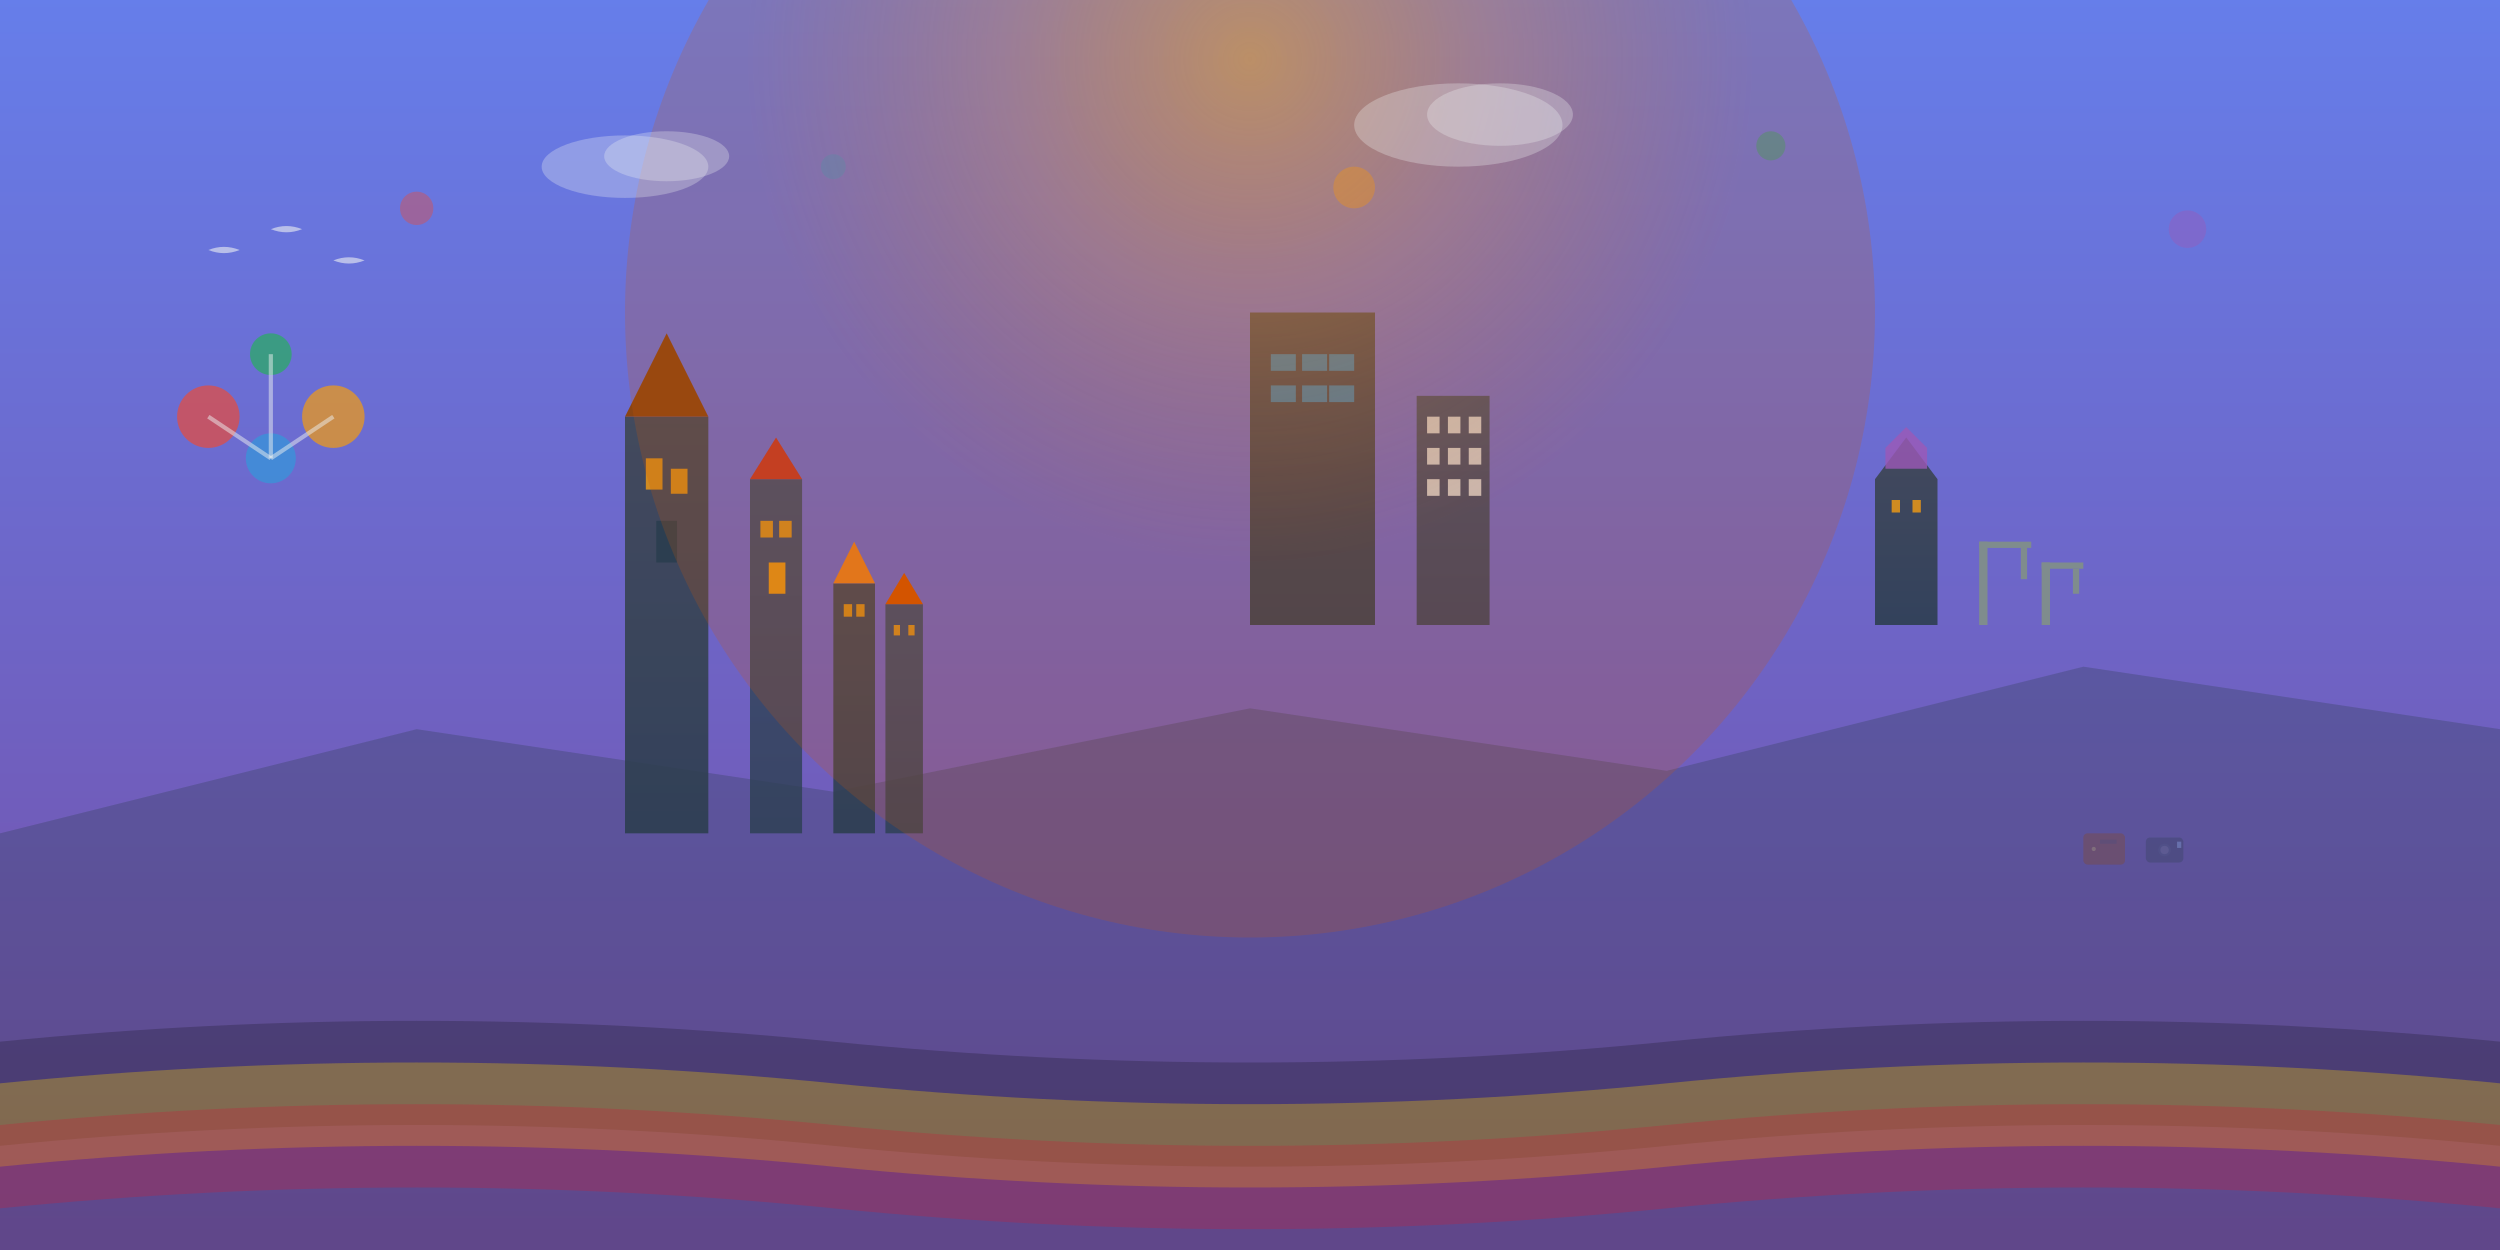 <svg xmlns="http://www.w3.org/2000/svg" viewBox="0 0 1200 600" width="1200" height="600">
  <rect x="0" y="0" width="1200" height="600" fill="#333333" stroke="none"/>
  <defs>
    <linearGradient id="skyGradient" x1="0%" y1="0%" x2="0%" y2="100%">
      <stop offset="0%" style="stop-color:#667EEA;stop-opacity:1" />
      <stop offset="100%" style="stop-color:#764BA2;stop-opacity:1" />
    </linearGradient>
    
    <linearGradient id="buildingGradient1" x1="0%" y1="0%" x2="0%" y2="100%">
      <stop offset="0%" style="stop-color:#3E4651;stop-opacity:0.9" />
      <stop offset="100%" style="stop-color:#2C3E50;stop-opacity:0.9" />
    </linearGradient>
    
    <linearGradient id="buildingGradient2" x1="0%" y1="0%" x2="0%" y2="100%">
      <stop offset="0%" style="stop-color:#34495E;stop-opacity:0.8" />
      <stop offset="100%" style="stop-color:#2C3E50;stop-opacity:0.8" />
    </linearGradient>
    
    <radialGradient id="lightGradient" cx="50%" cy="30%" r="40%">
      <stop offset="0%" style="stop-color:#F39C12;stop-opacity:0.6" />
      <stop offset="50%" style="stop-color:#E67E22;stop-opacity:0.4" />
      <stop offset="100%" style="stop-color:#D35400;stop-opacity:0.2" />
    </radialGradient>
    
    <pattern id="brickPattern" patternUnits="userSpaceOnUse" width="20" height="10">
      <rect width="20" height="10" fill="#8B4513" opacity="0.3"/>
      <rect x="0" y="0" width="10" height="5" fill="#A0522D" opacity="0.2"/>
      <rect x="10" y="5" width="10" height="5" fill="#A0522D" opacity="0.2"/>
    </pattern>
  </defs>
  
  <!-- Sky background -->
  <rect width="1200" height="600" fill="url(#skyGradient)"/>
  
  <!-- Abstract geometric shapes for depth -->
  <polygon points="0,400 200,350 400,380 600,340 800,370 1000,320 1200,350 1200,600 0,600" 
           fill="#2C3E50" opacity="0.3"/>
  
  <!-- Brussels-inspired skyline -->
  <!-- Atomium-inspired structure -->
  <g transform="translate(100, 200)">
    <circle cx="0" cy="0" r="15" fill="#E74C3C" opacity="0.7"/>
    <circle cx="30" cy="20" r="12" fill="#3498DB" opacity="0.7"/>
    <circle cx="60" cy="0" r="15" fill="#F39C12" opacity="0.7"/>
    <circle cx="30" cy="-30" r="10" fill="#27AE60" opacity="0.7"/>
    <line x1="0" y1="0" x2="30" y2="20" stroke="#ECF0F1" stroke-width="2" opacity="0.5"/>
    <line x1="30" y1="20" x2="60" y2="0" stroke="#ECF0F1" stroke-width="2" opacity="0.5"/>
    <line x1="30" y1="20" x2="30" y2="-30" stroke="#ECF0F1" stroke-width="2" opacity="0.5"/>
  </g>
  
  <!-- Medieval buildings (Bruges/Ghent inspired) -->
  <g transform="translate(300, 200)">
    <!-- Gothic cathedral -->
    <rect x="0" y="0" width="40" height="200" fill="url(#buildingGradient1)"/>
    <polygon points="0,0 20,-40 40,0" fill="#8B4513"/>
    <rect x="10" y="20" width="8" height="15" fill="#F39C12" opacity="0.8"/>
    <rect x="22" y="25" width="8" height="12" fill="#F39C12" opacity="0.8"/>
    <rect x="15" y="50" width="10" height="20" fill="#2C3E50"/>
    
    <!-- Bell tower -->
    <rect x="60" y="30" width="25" height="170" fill="url(#buildingGradient2)"/>
    <polygon points="60,30 72.5,10 85,30" fill="#C0392B"/>
    <rect x="65" y="50" width="6" height="8" fill="#F39C12" opacity="0.8"/>
    <rect x="74" y="50" width="6" height="8" fill="#F39C12" opacity="0.8"/>
    <rect x="69" y="70" width="8" height="15" fill="#F39C12" opacity="0.9"/>
    
    <!-- Guild houses -->
    <rect x="100" y="80" width="20" height="120" fill="url(#buildingGradient1)"/>
    <polygon points="100,80 110,60 120,80" fill="#E67E22"/>
    <rect x="105" y="90" width="4" height="6" fill="#F39C12" opacity="0.8"/>
    <rect x="111" y="90" width="4" height="6" fill="#F39C12" opacity="0.8"/>
    
    <rect x="125" y="90" width="18" height="110" fill="url(#buildingGradient2)"/>
    <polygon points="125,90 134,75 143,90" fill="#D35400"/>
    <rect x="129" y="100" width="3" height="5" fill="#F39C12" opacity="0.8"/>
    <rect x="136" y="100" width="3" height="5" fill="#F39C12" opacity="0.8"/>
  </g>
  
  <!-- Modern Brussels buildings -->
  <g transform="translate(600, 150)">
    <!-- EU Parliament inspired -->
    <rect x="0" y="0" width="60" height="150" fill="url(#buildingGradient1)"/>
    <rect x="10" y="20" width="12" height="8" fill="#3498DB" opacity="0.7"/>
    <rect x="25" y="20" width="12" height="8" fill="#3498DB" opacity="0.7"/>
    <rect x="38" y="20" width="12" height="8" fill="#3498DB" opacity="0.7"/>
    <rect x="10" y="35" width="12" height="8" fill="#3498DB" opacity="0.7"/>
    <rect x="25" y="35" width="12" height="8" fill="#3498DB" opacity="0.7"/>
    <rect x="38" y="35" width="12" height="8" fill="#3498DB" opacity="0.7"/>
    
    <!-- Modern office building -->
    <rect x="80" y="40" width="35" height="110" fill="url(#buildingGradient2)"/>
    <rect x="85" y="50" width="6" height="8" fill="#ECF0F1" opacity="0.8"/>
    <rect x="95" y="50" width="6" height="8" fill="#ECF0F1" opacity="0.8"/>
    <rect x="105" y="50" width="6" height="8" fill="#ECF0F1" opacity="0.8"/>
    <rect x="85" y="65" width="6" height="8" fill="#ECF0F1" opacity="0.8"/>
    <rect x="95" y="65" width="6" height="8" fill="#ECF0F1" opacity="0.8"/>
    <rect x="105" y="65" width="6" height="8" fill="#ECF0F1" opacity="0.8"/>
    <rect x="85" y="80" width="6" height="8" fill="#ECF0F1" opacity="0.8"/>
    <rect x="95" y="80" width="6" height="8" fill="#ECF0F1" opacity="0.8"/>
    <rect x="105" y="80" width="6" height="8" fill="#ECF0F1" opacity="0.8"/>
  </g>
  
  <!-- Antwerp port and diamond district inspired -->
  <g transform="translate(900, 180)">
    <!-- Diamond building -->
    <polygon points="0,50 15,30 30,50 30,120 0,120" fill="url(#buildingGradient1)"/>
    <polygon points="5,35 15,25 25,35 25,45 5,45" fill="#9B59B6" opacity="0.8"/>
    <rect x="8" y="60" width="4" height="6" fill="#F39C12" opacity="0.8"/>
    <rect x="18" y="60" width="4" height="6" fill="#F39C12" opacity="0.8"/>
    
    <!-- Port cranes -->
    <rect x="50" y="80" width="4" height="40" fill="#7F8C8D"/>
    <rect x="50" y="80" width="25" height="3" fill="#7F8C8D"/>
    <rect x="70" y="83" width="3" height="15" fill="#7F8C8D"/>
    
    <rect x="80" y="90" width="4" height="30" fill="#7F8C8D"/>
    <rect x="80" y="90" width="20" height="3" fill="#7F8C8D"/>
    <rect x="95" y="93" width="3" height="12" fill="#7F8C8D"/>
  </g>
  
  <!-- Abstract decorative elements -->
  <!-- Floating geometric shapes representing tourism/travel -->
  <circle cx="200" cy="100" r="8" fill="#E74C3C" opacity="0.4"/>
  <circle cx="400" cy="80" r="6" fill="#3498DB" opacity="0.4"/>
  <circle cx="650" cy="90" r="10" fill="#F39C12" opacity="0.4"/>
  <circle cx="850" cy="70" r="7" fill="#27AE60" opacity="0.4"/>
  <circle cx="1050" cy="110" r="9" fill="#9B59B6" opacity="0.4"/>
  
  <!-- Belgian flag colors flowing -->
  <path d="M0,500 Q200,480 400,500 T800,500 Q1000,480 1200,500 L1200,550 Q1000,530 800,550 T400,550 Q200,530 0,550 Z" 
        fill="#000" opacity="0.2"/>
  <path d="M0,520 Q200,500 400,520 T800,520 Q1000,500 1200,520 L1200,560 Q1000,540 800,560 T400,560 Q200,540 0,560 Z" 
        fill="#FFD700" opacity="0.3"/>
  <path d="M0,540 Q200,520 400,540 T800,540 Q1000,520 1200,540 L1200,580 Q1000,560 800,580 T400,580 Q200,560 0,580 Z" 
        fill="#C41E3A" opacity="0.3"/>
  
  <!-- Light rays for magical effect -->
  <circle cx="600" cy="150" r="300" fill="url(#lightGradient)"/>
  
  <!-- Birds in the sky -->
  <path d="M100,120 C105,118 110,118 115,120 C110,122 105,122 100,120" fill="#ECF0F1" opacity="0.6"/>
  <path d="M130,110 C135,108 140,108 145,110 C140,112 135,112 130,110" fill="#ECF0F1" opacity="0.6"/>
  <path d="M160,125 C165,123 170,123 175,125 C170,127 165,127 160,125" fill="#ECF0F1" opacity="0.6"/>
  
  <!-- Clouds for atmosphere -->
  <ellipse cx="300" cy="80" rx="40" ry="15" fill="#ECF0F1" opacity="0.3"/>
  <ellipse cx="320" cy="75" rx="30" ry="12" fill="#ECF0F1" opacity="0.3"/>
  <ellipse cx="700" cy="60" rx="50" ry="20" fill="#ECF0F1" opacity="0.3"/>
  <ellipse cx="720" cy="55" rx="35" ry="15" fill="#ECF0F1" opacity="0.3"/>
  
  <!-- Abstract tourism symbols -->
  <g transform="translate(1000, 400)" opacity="0.3">
    <!-- Suitcase -->
    <rect x="0" y="0" width="20" height="15" fill="#8B4513" rx="2"/>
    <circle cx="5" cy="7.5" r="1" fill="#D4AF37"/>
    <rect x="8" y="3" width="8" height="2" fill="#654321"/>
    
    <!-- Camera -->
    <rect x="30" y="2" width="18" height="12" fill="#2C3E50" rx="2"/>
    <circle cx="39" cy="8" r="3" fill="#34495E"/>
    <circle cx="39" cy="8" r="2" fill="#5D6D7E"/>
    <rect x="45" y="4" width="2" height="3" fill="#7FB3D3"/>
  </g>
</svg>
